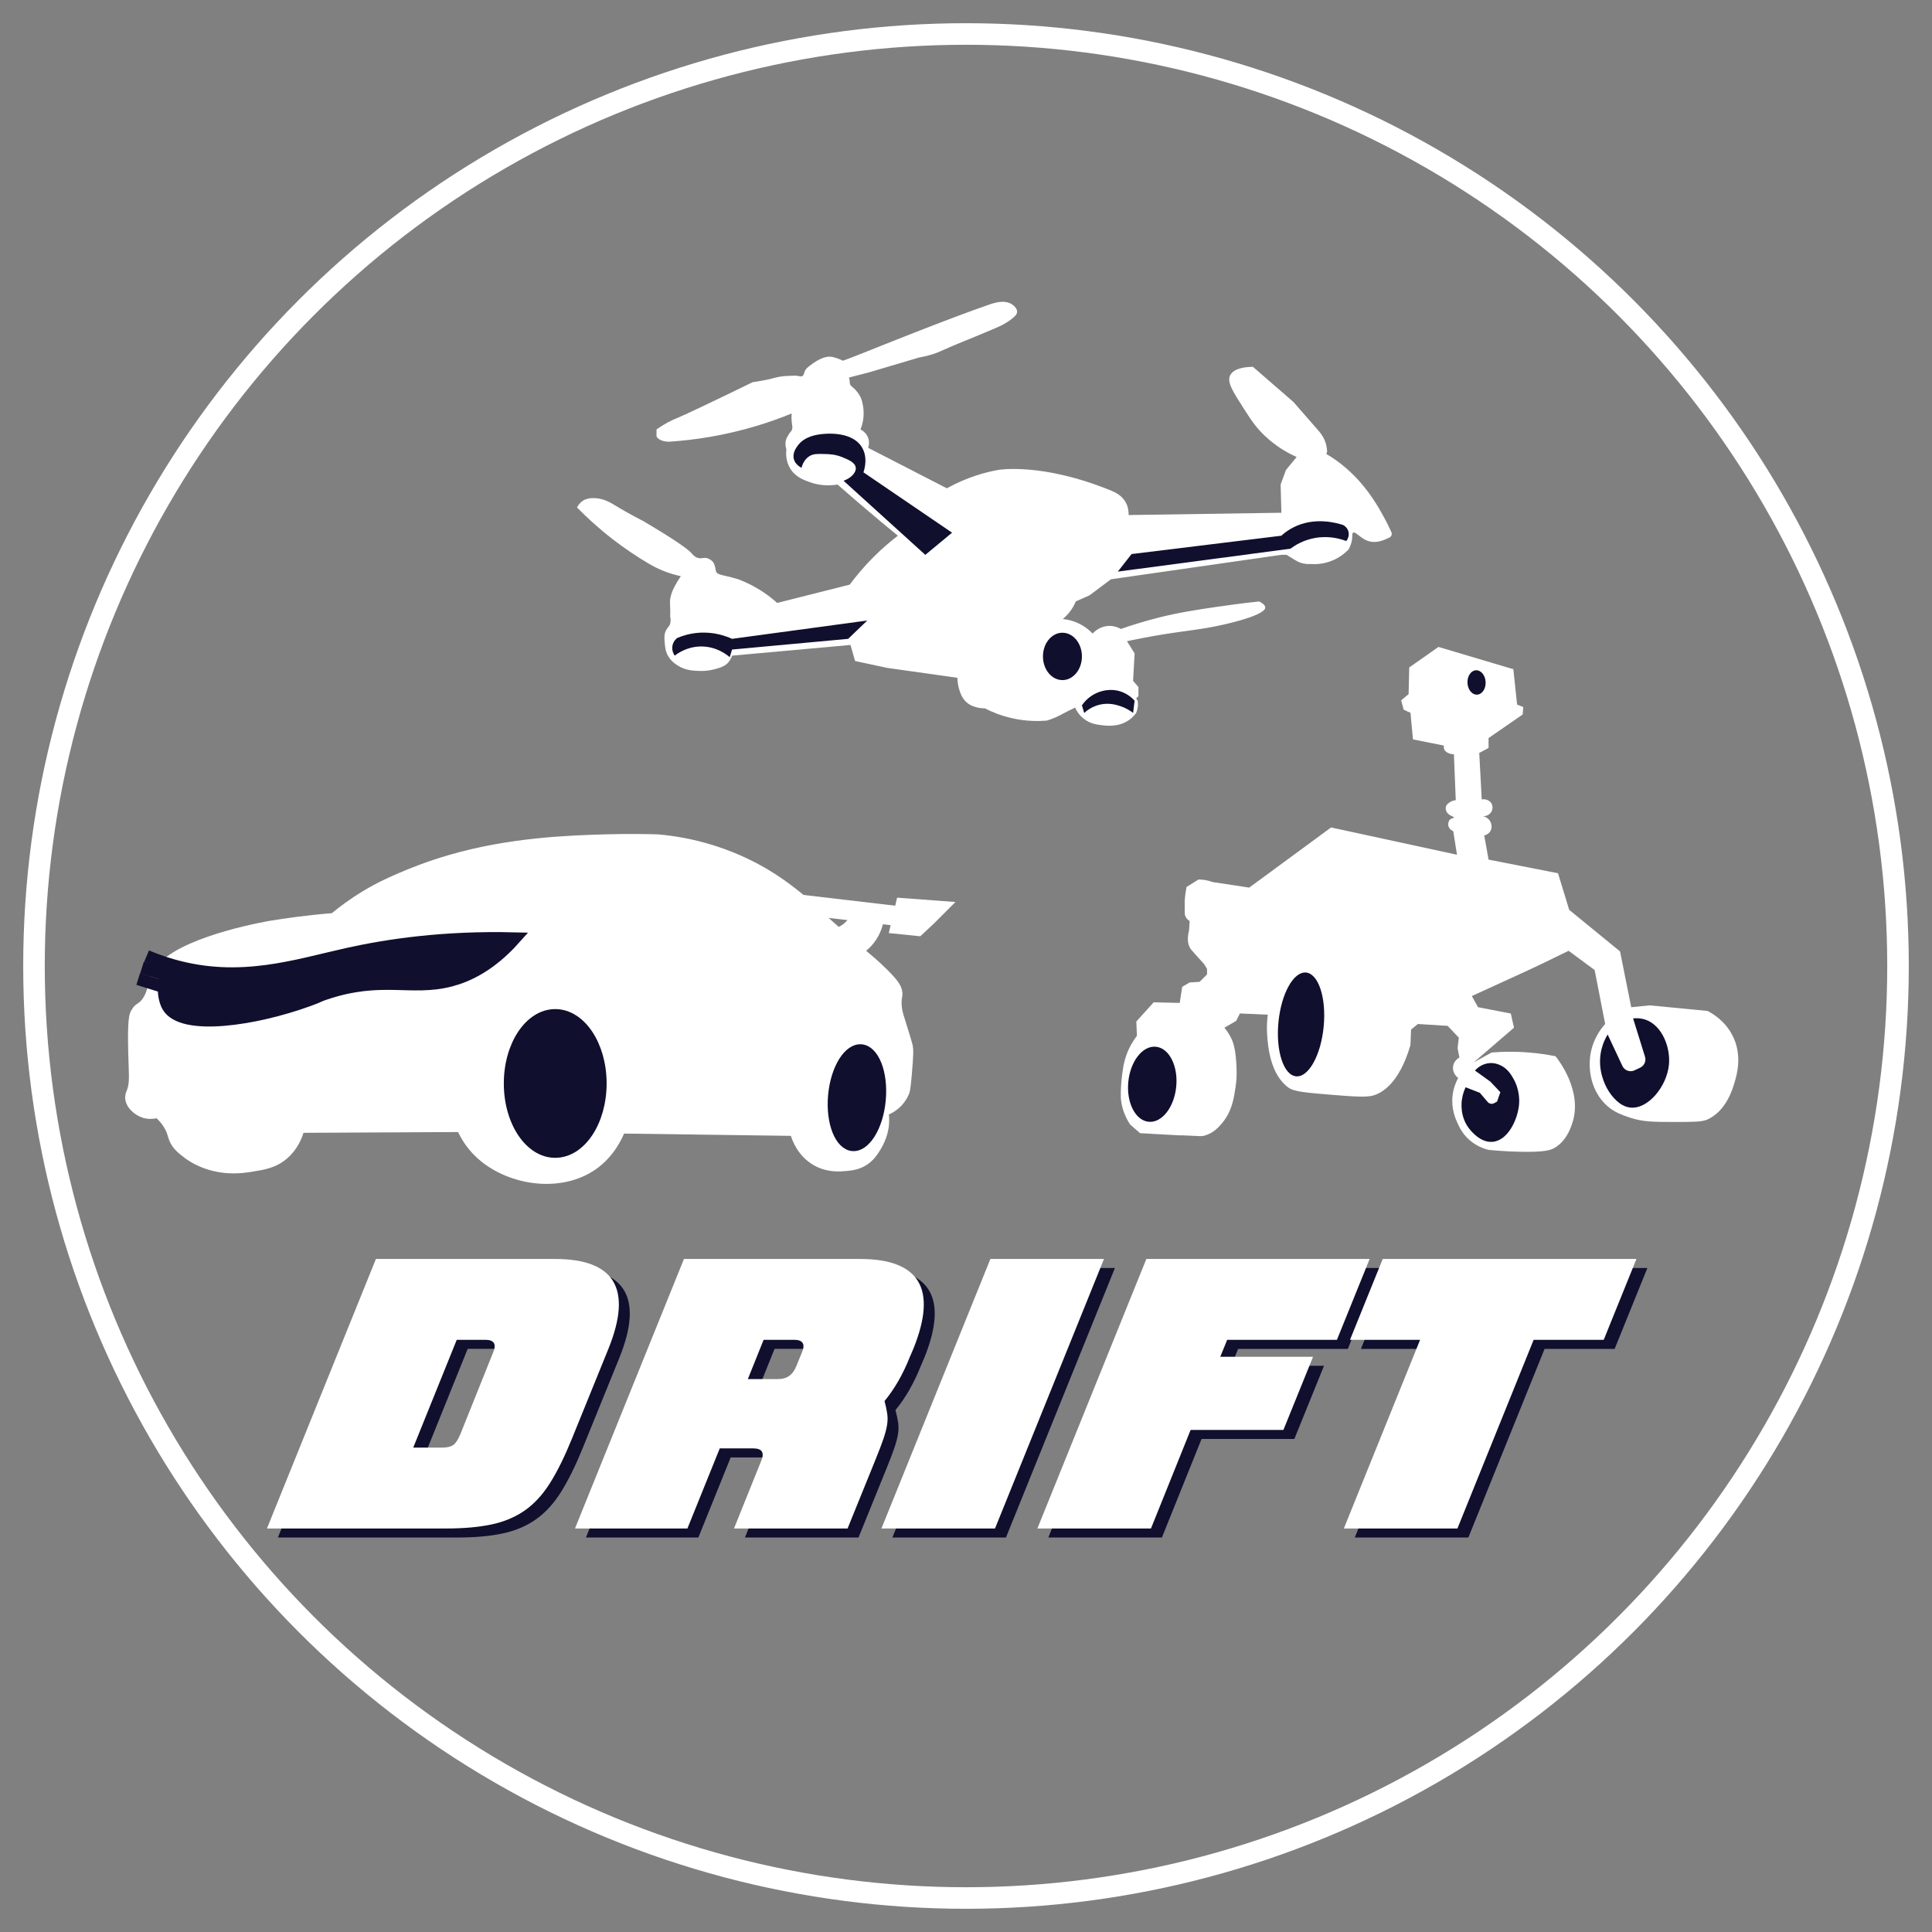 <?xml version="1.0" encoding="UTF-8"?>
<svg id="Layer_1" data-name="Layer 1" xmlns="http://www.w3.org/2000/svg" viewBox="0 0 1080 1080">
  <rect x="0" y="0" width="1080" height="1080" fill="#808080" stroke="none"/>
  <defs>
    <style>
      .cls-1, .cls-2 {
        fill: #fff;
      }

      .cls-3, .cls-4, .cls-5, .cls-2, .cls-6, .cls-7, .cls-8, .cls-9, .cls-10 {
        stroke-miterlimit: 10;
      }

      .cls-3, .cls-4, .cls-7, .cls-8, .cls-9 {
        fill: none;
      }

      .cls-3, .cls-5, .cls-6, .cls-8, .cls-10 {
        stroke: #100f2e;
      }

      .cls-3, .cls-6 {
        stroke-width: 6.84px;
      }

      .cls-4 {
        stroke-width: 12.05px;
      }

      .cls-4, .cls-2, .cls-7, .cls-9 {
        stroke: #fff;
      }

      .cls-5 {
        stroke-width: 6.15px;
      }

      .cls-5, .cls-6, .cls-10, .cls-11 {
        fill: #100f2e;
      }

      .cls-5, .cls-10 {
        stroke-linecap: square;
      }

      .cls-2 {
        stroke-width: 6.29px;
      }

      .cls-7 {
        stroke-width: 8.81px;
      }

      .cls-8 {
        stroke-width: 6.61px;
      }

      .cls-9 {
        stroke-width: 11.12px;
      }

      .cls-10 {
        stroke-width: 3.91px;
      }
    </style>
  </defs>
  <g>
    <path class="cls-1" d="m79.39,624.69c3.27,1.13,6.26.82,8.13.43,1.32,1.21,3.18,3.17,4.71,5.99,1.6,2.95,1.47,4.33,2.57,6.84,1.89,4.35,5.12,6.8,8.55,9.41,1.21.92,5.18,3.79,11.55,5.99,11.25,3.88,21.03,2.44,25.66,1.71,7.2-1.14,13.6-2.15,19.68-7.27,5.9-4.97,8.37-11.18,9.41-14.54,28.8-.14,57.6-.29,86.4-.43,1.55,3.21,4.42,8.33,9.41,13.26,16.62,16.42,47.69,21.81,68.01,7.27,3.69-2.64,10.51-8.43,15.4-19.68,31.08.43,62.17.86,93.25,1.28.7,2.27,3.83,11.55,13.26,16.68,7.2,3.92,14.19,3.29,17.54,2.99,3.21-.29,7.31-.7,11.55-3.42,3.97-2.55,5.97-5.77,7.7-8.55,3.84-6.19,4.55-11.84,4.71-13.26.28-2.64.17-4.86,0-6.42,1.69-.72,2.97-1.52,3.85-2.14,4.73-3.33,6.72-7.71,7.27-8.98.58-1.32.98-2.49,1.71-11.12,1-11.82.96-13.91.43-16.68-.11-.57-.79-2.8-2.14-7.27-2.97-9.8-3.51-10.67-3.85-13.69-.65-5.81.99-5.94,0-9.84-.64-2.53-1.96-4.95-8.13-11.12-4.95-4.94-8.88-8.16-12.4-11.12-1.71-1.43-5.56-4.81-13.26-11.55-16.47-14.42-17.23-16.32-26.09-23.1-3.29-2.51-8.12-6.19-14.97-10.27-5.07-3.02-15.37-8.72-29.51-13.26-12.22-3.92-23.25-5.67-32.08-6.42-7.37-.21-17.49-.35-29.51,0-20.52.59-53.52,1.73-87.26,11.55-12.55,3.65-22.39,7.69-27.38,9.84-5.83,2.51-12.4,5.37-20.53,10.27-7.48,4.5-13.36,8.96-17.54,12.4-14.45,1.18-26.31,2.89-34.65,4.28,0,0-44.86,7.46-60.74,22.67-3.54,3.39-5.88,5.63-6.84,9.41-.76,2.97-.48,6.16-2.57,9.84-.78,1.37-1.37,2.41-2.57,3.42-1.16.98-2.08,1.26-3.27,2.58,0,0-.75.9-1.44,2.12-1.21,2.13-2.22,4.83-1.71,24.38.35,13.14.91,15.95-.86,20.53-.35.92-.97,2.34-.86,4.28.28,4.75,4.72,9.07,9.41,10.69Z"/>
    <path class="cls-6" d="m81.96,534.44c3.31,1.4,8.31,3.36,14.54,5.13,37.91,10.79,69.04.06,98.38-6.42,21.91-4.83,53.06-9.55,92.82-8.55-13.74,15.42-26.71,21.14-35.93,23.53-21.95,5.69-38.31-3.22-69.72,7.27-4.78,1.6-3.16,1.44-9.84,3.85-29.81,10.78-70.21,16.92-78.28,3.42-1.6-2.68-2.66-7.36-2.14-11.98.61-5.41,3.24-9.27,4.71-11.12"/>
    <line class="cls-3" x1="90.94" y1="551.55" x2="77.25" y2="547.27"/>
    <line class="cls-3" x1="93.08" y1="545.13" x2="79.39" y2="540.86"/>
    <line class="cls-8" x1="178.48" y1="556.11" x2="197.17" y2="532.88"/>
    <ellipse class="cls-5" cx="310.37" cy="605.66" rx="25.66" ry="38.5"/>
    <ellipse class="cls-10" cx="479.02" cy="613.61" rx="28" ry="14.23" transform="translate(-175.25 1035.39) rotate(-84.83)"/>
    <path class="cls-2" d="m500.72,518.82c1.07-4.56,2.14-9.12,3.21-13.68,7.7.57,15.4,1.14,23.1,1.71-2.42,2.42-4.85,4.85-7.27,7.27-2.14,2-4.28,3.99-6.42,5.99-4.21-.43-8.41-.86-12.62-1.29Z"/>
    <line class="cls-9" x1="506.71" y1="512.63" x2="444.69" y2="505.35"/>
    <path class="cls-9" d="m471.21,531.87c1.95-.46,8.16-2.18,12.83-8.13,3.63-4.62,4.46-9.42,4.71-11.55"/>
    <path class="cls-7" d="m467.36,523.32c1.52-.37,6.37-1.75,10.02-6.54,2.83-3.71,3.48-7.57,3.67-9.29"/>
  </g>
  <g>
    <path class="cls-1" d="m804.03,361.62c13.98,4.16,27.97,8.32,41.95,12.48.69,6.59,1.39,13.17,2.08,19.76,1.16.46,2.31.92,3.47,1.39-.12,1.39-.23,2.77-.35,4.16-6.36,4.39-12.71,8.78-19.07,13.17v5.55c-1.73.92-3.47,1.85-5.2,2.77.46,8.67.92,17.34,1.39,26,2.34-.43,4.59.59,5.55,2.43,1.03,1.97.09,3.98,0,4.16-.85,1.75-2.75,2.84-4.85,2.77.33.07,2.91.63,4.16,3.12.19.38,1.38,2.85,0,5.2-1.12,1.89-3.11,2.35-3.47,2.43.81,4.51,1.62,9.01,2.43,13.52,12.94,2.54,25.89,5.08,38.83,7.63,2.08,6.82,4.16,13.64,6.24,20.46,9.48,7.74,18.95,15.49,28.43,23.23,2.08,10.4,4.16,20.8,6.24,31.2,3.47-.35,6.93-.69,10.4-1.04,10.75,1.04,21.5,2.08,32.24,3.12,2.93,1.5,9.67,5.46,13.87,13.52,5.73,11,2.61,21.78,1.39,26-1.18,4.08-4.7,16.28-15.25,21.15-2.99,1.38-8.12,1.38-18.38,1.39-11.84,0-17.9-.04-24.96-2.43-4.53-1.53-8.94-3.02-13.17-6.93-8.28-7.65-10.73-19.84-8.67-29.82,1.52-7.36,5.3-12.6,7.97-15.6-1.96-10.05-3.93-20.11-5.89-30.16-4.85-3.58-9.71-7.17-14.56-10.75-8.28,4.06-16.68,8.19-25.31,12.13-9.59,4.39-19.18,8.78-28.78,13.17,1.16,2.08,2.31,4.16,3.47,6.24,6.11,1.18,12.22,2.35,18.32,3.53.59,2.64,1.19,5.28,1.78,7.92-7.51,6.47-15.02,12.94-22.54,19.42,3.35-1.85,6.7-3.7,10.05-5.55,6.02-.48,13.04-.63,20.8,0,5.45.44,10.44,1.19,14.91,2.08,1.73,2.16,15.31,19.62,9.36,37.44-.93,2.79-3.36,10.07-10.05,13.87-2,1.14-5.21,2.43-19.76,2.08-7.11-.17-12.97-.64-16.99-1.04-2.36-.58-6.89-2.03-11.09-5.89-3.58-3.3-5.21-6.77-6.24-9.01-1.15-2.52-3.66-8.19-2.77-15.6.53-4.4,2.05-7.74,3.12-9.71-2.23-1.66-3.32-4.38-2.77-6.93.62-2.92,3.09-4.3,3.47-4.51-.35-1.73-.69-3.47-1.04-5.2.23-1.96.46-3.93.69-5.89-2.08-2.2-4.16-4.39-6.24-6.59-5.55-.35-11.09-.69-16.64-1.04-1.27,1.04-2.54,2.08-3.81,3.12-.12,2.89-.23,5.78-.35,8.67-6.42,22.04-16.36,26.76-20.46,28.08-3.75,1.21-10.62.78-24.27-.35-13.42-1.1-20.2-1.7-23.23-3.81-10.52-7.34-11.7-23.52-12.13-29.47-.35-4.73-.02-8.7.35-11.44-5.2-.23-10.4-.46-15.6-.69-.69,1.39-1.39,2.77-2.08,4.16-2.2,1.27-4.39,2.54-6.59,3.81,1.2,1.41,2.84,3.61,4.16,6.59.57,1.28,1.91,4.56,2.43,12.13.26,3.77.58,8.41-.35,14.56-.94,6.24-2,13.31-7.28,19.76-1.75,2.14-4.89,5.88-10.05,7.28-1.62.44-2.37.32-8.67,0-11.12-.57,5.28.46-15.25-.69-3.72-.21-7.77-.44-12.13-.69-1.85-1.62-3.7-3.24-5.55-4.85-1.41-2.12-3.07-5.14-4.16-9.01-.58-2.04-.88-3.92-1.04-5.55-.1-5.27.28-9.65.69-12.83.53-4.09.96-7.37,2.43-11.44,1.72-4.77,4.07-8.36,5.89-10.75-.12-2.66-.23-5.32-.35-7.97,3.24-3.58,6.47-7.17,9.71-10.75,4.85.12,9.71.23,14.56.35.46-3,.92-6.01,1.39-9.01,1.39-.81,2.77-1.62,4.16-2.43,1.85-.12,3.7-.23,5.55-.35,1.39-1.39,2.77-2.77,4.16-4.16v-3.12c-.58-.92-1.16-1.85-1.73-2.77-.83-.91-2.03-2.22-3.47-3.81-2.48-2.76-3.73-4.15-4.16-4.85-.95-1.54-2.11-4.56-.69-10.05.12-1.73.23-3.47.35-5.2-.74-.47-1.85-1.34-2.43-2.77-.32-.81-.34-1.45-.35-3.81,0-2.57-.01-3.85,0-4.16.08-1.95.33-4.8,1.04-8.32,2.2-1.39,4.39-2.77,6.59-4.16,1.16-.01,2.58.06,4.16.35,1.49.27,2.77.65,3.81,1.04,6.82,1.04,13.64,2.08,20.46,3.12,15.26-11.21,30.51-22.42,45.77-33.63,23.46,5.08,46.92,10.17,70.38,15.25-.69-4.39-1.39-8.78-2.08-13.17-.15-.05-2.34-.91-2.77-3.12-.04-.19-.25-1.85.69-3.12.83-1.11,2.41-.9,2.43-1.39.02-.61-2.54-.92-3.81-2.77-.14-.2-1.05-1.56-.69-3.12.34-1.48,1.61-2.27,2.43-2.77,1.24-.77,2.44-.98,3.12-1.04-.35-8.55-.69-17.1-1.04-25.66-2.81-.07-5.03-1.34-5.55-3.12-.11-.38-.19-.96,0-1.73-5.78-1.16-11.56-2.31-17.34-3.47-.46-4.97-.92-9.94-1.39-14.91-.69-.29-1.39-.58-2.08-.87-.58-.29-1.15-.58-1.73-.86-.46-1.73-.92-3.47-1.39-5.2,1.39-1.16,2.77-2.31,4.16-3.47.12-4.97.23-9.94.35-14.91,5.43-3.81,10.86-7.63,16.3-11.44Z"/>
    <ellipse class="cls-11" cx="727.28" cy="572.65" rx="29.14" ry="12.7" transform="translate(87.58 1241.71) rotate(-84.5)"/>
    <path class="cls-11" d="m817.21,614.72c-.2,1.51-1.24,9.52,4.16,16.3,1.07,1.34,6.16,7.74,12.83,7.28,8.76-.6,14.31-12.62,14.99-21.15.1-1.26.51-7.73-3.2-14.21-1.29-2.25-3.39-5.81-7.63-7.63-.87-.37-2.87-1.21-5.55-1.04-4.6.29-7.55,3.32-8.32,4.16,2.89,2.08,5.78,4.16,8.67,6.24,1.85,1.96,3.7,3.93,5.55,5.89-.62,1.74-1.23,3.48-1.85,5.23l-1.59.88c-1.23.68-2.77.4-3.67-.67-1.44-1.7-2.89-3.4-4.33-5.09-2.66-1.04-5.32-2.08-7.97-3.12-.73,1.52-1.69,3.9-2.08,6.93Z"/>
    <path class="cls-11" d="m894.87,588.37c-1.8,10.11,2.41,18.18,3.7,20.44.16.28.34.59.61,1.01,1.65,2.63,5.95,8.61,12.1,9.31,9.87,1.13,20.52-11.7,21.68-24.06.89-9.58-3.76-21.62-12.84-24.96-2.78-1.02-5.38-1.01-7.21-.82,2.22,7.14,4.44,14.28,6.66,21.42.75,2.43-.4,5.04-2.7,6.12-1.05.5-2.11.99-3.16,1.49-2.55,1.2-5.59.1-6.78-2.45-2.75-5.86-5.49-11.71-8.24-17.57-2.44,4.05-3.4,7.71-3.81,10.05Z"/>
    <ellipse class="cls-11" cx="644.11" cy="606.07" rx="21.07" ry="13.46" transform="translate(-20.89 1189.16) rotate(-84.5)"/>
    <ellipse class="cls-11" cx="825.4" cy="381.49" rx="5.08" ry="6.82" transform="translate(-15.25 34.91) rotate(-2.4)"/>
  </g>
  <g>
    <path class="cls-1" d="m700.45,205.1c18.51,16.05,22.61,19.62,22.63,19.64,0,0,0,0,0,0,4.84,5.55,9.68,11.1,14.52,16.65,1.26,1.51,3.03,4.1,3.84,7.69.28,1.25.4,2.4.43,3.42-.14.43-.28.85-.43,1.28,1.21.71,2.84,1.71,4.7,2.99,1.38.95,5.54,3.89,10.25,8.54,8.94,8.81,14.12,18.1,17.08,23.49,1.91,3.48,3.33,6.46,4.27,8.54.05.11.52,1.09,0,2.14-.05.11-.56,1.07-1.71,1.28-3.02,1.56-7.1,2.98-11.1,1.71-4.41-1.4-7.15-5.57-8.54-4.7-.8.51-.14,2.05-.85,5.12-.43,1.83-1.13,3.27-1.71,4.27-1.6,1.67-4.4,4.17-8.54,5.98-5.44,2.38-10.33,2.33-12.81,2.14-3.32.13-5.52-.63-6.83-1.28-.75-.37-1.7-.94-2.99-1.71-1.44-.86-2.62-1.61-3.42-2.14-1,0-1.99,0-2.99,0-31.74,4.55-63.48,9.11-95.22,13.66h0c-3.99,2.99-7.97,5.98-11.96,8.97-2.56,1.14-5.12,2.28-7.69,3.42-.73,1.77-1.92,4.07-3.84,6.41-1.17,1.42-2.36,2.54-3.42,3.42,2.45.25,6.45.98,10.68,3.42,2.66,1.53,4.62,3.28,5.98,4.7.66-.72,3.86-4.06,8.97-4.27,3.28-.13,5.75,1.08,6.83,1.71,4.89-1.72,12.24-4.13,21.35-6.41,11.33-2.83,20.28-4.18,32.45-5.98,5.81-.86,13.83-1.96,23.49-2.99,1.64.81,3.4,1.98,3.42,3.42,0,.77-.47,3.85-19.22,8.54-12.62,3.16-21.16,3.96-32.03,5.55-6.07.89-15.06,2.35-26.05,4.7,1.42,2.28,2.85,4.55,4.27,6.83-.28,5.12-.57,10.25-.85,15.37,1,1.14,1.99,2.28,2.99,3.42,0,1.71,0,3.42,0,5.12-.43.43-.85.85-1.28,1.28.28.43.57.85.85,1.28.14.94.24,2.28,0,3.84-.19,1.22-.53,2.23-.85,2.99-.73,1-1.96,2.49-3.84,3.84-5.78,4.16-12.51,3.34-15.37,2.99-2.78-.34-6.32-.77-9.82-3.42-2.89-2.19-4.4-4.85-5.12-6.41-2.56,1.23-4.61,2.27-5.98,2.99-2.2,1.14-3.3,1.77-5.12,2.56-1.97.85-3.63,1.39-4.7,1.71-4.74.4-11.45.44-19.22-1.28-6.4-1.42-11.58-3.6-15.37-5.55-1.43,0-7.84-.15-11.53-4.7-1.81-2.22-2.61-5.07-2.99-6.41-.68-2.41-.84-4.51-.85-5.98-13.1-1.85-26.19-3.7-39.29-5.55-5.98-1.28-11.96-2.56-17.93-3.84-.85-2.99-1.71-5.98-2.56-8.97-22.06,1.99-44.12,3.99-66.19,5.98-.35,1.1-1.06,2.78-2.56,4.27-.7.7-2.1,1.88-5.98,2.99-1.88.54-5.18,1.45-9.82,1.28-3.46-.13-7.68-.28-11.96-2.99-1.41-.89-4.31-2.78-5.98-6.41-.93-2.02-1.1-3.75-1.28-5.55-.3-3.04-.57-5.68.85-8.11.84-1.44,1.66-1.76,2.14-3.42.49-1.69.15-3.14,0-3.84h0c.06-1.99.04-3.61,0-4.7-.08-2.52-.24-3.4,0-5.12.21-1.5.59-2.65.85-3.42.21-.63.64-1.82,1.71-3.84.77-1.46,1.87-3.38,3.42-5.55-2.84-.6-6.19-1.53-9.82-2.99-3.35-1.35-6.2-2.85-8.54-4.27-6.21-3.68-13.01-8.18-20.07-13.66-7.71-5.98-14.22-11.97-19.64-17.51.51-1,1.53-2.64,3.42-3.84.58-.37,2.99-1.81,7.69-1.28,4.61.52,7.78,2.52,10.68,4.27,3.45,2.09,8.59,5.06,15.37,8.54,18.05,10.67,24.93,15.65,26.9,17.93.5.57,1.54,1.97,3.42,2.56,2.38.76,3.62-.65,5.98.43.57.26,2.12.97,2.99,2.56.39.71.59,1.52.85,2.56.37,1.49.23,1.65.43,2.14.61,1.48,2.68,1.79,5.98,2.56,1.51.35,3.71.9,6.41,1.71,4.09,1.55,8.98,3.83,14.09,7.26,2.97,1.99,5.53,4.04,7.69,5.98,13.52-3.42,27.04-6.83,40.57-10.25,3.51-4.75,7.87-10.01,13.24-15.37,4.75-4.75,9.4-8.7,13.66-11.96-5.93-4.84-11.91-9.82-17.93-14.95-5.38-4.57-10.65-9.13-15.8-13.66-3.54.58-9.18.93-15.37-1.28-3.58-1.28-8.22-2.94-11.1-7.69-2.62-4.31-2.36-8.8-2.14-10.68-.97-3.23-.29-5.27,0-5.98.31-.75.95-1.92,1.71-2.99.83-1.17.99-1.11,1.28-1.71.69-1.42.23-2.65,0-4.7-.13-1.1-.22-2.7,0-4.7-5.92,2.42-12.32,4.74-19.22,6.83-18.34,5.57-35.23,8.04-49.53,8.97-1.35-.05-5.54-.36-6.83-2.99,0-1.28,0-2.56,0-3.84.71-.52,2.06-1.48,3.84-2.56,3.76-2.28,6.84-3.5,7.69-3.84,3.98-1.63,17.12-7.84,42.27-20.07,6.11-.89,9.3-1.61,11.1-2.14.62-.18,2.74-.78,5.67-1.15.49-.06,1-.1,1.59-.14,4-.21,6-.32,7.26,0,.62.16,1.43.41,2.14,0,.98-.57.76-1.85,1.71-3.42.14-.24.58-.92,2.14-2.14,2-1.56,7.85-6.11,12.81-5.12.44.09,1.6.36,2.99.85,1.25.44,2.26.91,2.99,1.28,1.5-.55,4.82-1.77,8.97-3.42,7.8-3.09,51.1-20.58,73.45-28.18,2.11-.72,7.81-2.62,11.96,0,.44.28,3.09,2.02,2.99,4.27-.07,1.62-1.54,2.78-3.42,4.27-1.67,1.32-4.35,2.8-4.7,2.99,0,0,0,0,0,0-3.36,1.84-20.57,8.68-27.33,11.53-9.36,3.94-9.54,4.81-19.64,6.83h0c-9.11,2.7-18.22,5.41-27.33,8.11-3.84,1-7.69,1.99-11.53,2.99.29,1.2.43,2.18.43,2.99h0c0,.86.45,1.56,1.28,2.14.71.57,1.64,1.41,2.56,2.56.4.49,2.14,2.41,2.99,5.55.7,2.6,1.4,6.72.43,11.53-.33,1.61-.79,3.04-1.28,4.27.53.25,3.15,1.57,4.27,4.7.94,2.62.23,4.89,0,5.55,14.66,7.54,29.32,15.09,43.98,22.63,11.66-6.42,21.97-9.04,28.61-10.25,0,0,24.27-4.4,63.2,11.53,2.3.94,5.95,2.63,8.11,6.41,1.53,2.67,1.75,5.41,1.71,7.26,28.47-.43,56.94-.85,85.4-1.28-.14-5.27-.28-10.53-.43-15.8,1-2.7,1.99-5.41,2.99-8.11,1.99-2.42,3.99-4.84,5.98-7.26-5.12-2.27-11.65-5.95-17.93-11.96-5.03-4.8-7.72-9-11.53-14.95-6.41-10-9.61-15-7.69-18.79,2.17-4.28,9.54-4.69,12.81-4.7Z"/>
    <ellipse class="cls-11" cx="593.91" cy="366.94" rx="10.89" ry="13.24"/>
    <path class="cls-11" d="m484.8,346.87c-3.56,3.42-7.12,6.83-10.68,10.25-21.64,1.99-43.27,3.99-64.91,5.98-.43,1.42-.85,2.85-1.28,4.27-1.43-1.24-7.57-6.26-16.65-5.98-7.33.23-12.37,3.78-14.09,5.12-.28-.38-1.83-2.59-1.28-5.55.46-2.48,2.1-3.9,2.56-4.27,2.86-1.23,7.1-2.64,12.38-2.99,8.43-.56,15.01,1.88,18.36,3.42,25.19-3.42,50.39-6.83,75.58-10.25Z"/>
    <path class="cls-11" d="m632.55,309.72c27.9-3.42,55.8-6.83,83.7-10.25,1.83-1.65,4.08-3.31,6.83-4.7,11.7-5.91,23.77-2.58,27.76-1.28.31.16,2.4,1.3,2.99,3.84.65,2.81-1.09,4.91-1.28,5.12-2.81-1.09-9.34-3.18-17.51-1.71-6.63,1.2-11.3,4.2-13.66,5.98-32.17,4.27-64.34,8.54-96.51,12.81,2.56-3.27,5.12-6.55,7.69-9.82Z"/>
    <path class="cls-11" d="m532.2,297.77c-16.51-11.24-33.02-22.49-49.53-33.73.83-2.52,2.23-8.11-.43-13.24-5.1-9.87-20.23-8.46-23.06-8.11-2.6.32-9.39,1.15-13.24,6.41-.92,1.26-3.12,4.27-2.14,7.69.82,2.84,3.44,4.28,4.27,4.7.35-1.37,1.36-4.53,4.27-6.41,2.24-1.44,4.45-1.38,8.54-1.28,2.71.07,5.96.15,9.82,1.71,3.36,1.36,7.41,2.99,7.69,5.98.25,2.67-2.56,5.72-6.83,7.26,15.23,13.81,30.46,27.61,45.69,41.42,4.98-4.13,9.96-8.26,14.95-12.38Z"/>
    <path class="cls-11" d="m626.57,386.59c3.98,1.35,6.51,3.8,7.69,5.12-.28,2.28-.57,4.55-.85,6.83-1.5-1.16-3.93-2.76-7.26-3.84-2.1-.69-6.12-1.94-11.1-.85-4.45.97-7.47,3.33-8.97,4.7-.43-1.42-.85-2.85-1.28-4.27,1.13-1.64,3.67-4.83,8.11-6.83,2.4-1.09,7.7-2.88,13.66-.85Z"/>
  </g>
  <circle class="cls-4" cx="540" cy="540" r="521"/>
  <g>
    <g>
      <path class="cls-11" d="m216.25,708.83h100.08c33.43,0,43.4,16.72,29.92,50.15l-20.45,50.36c-4.02,9.9-8.07,18.12-12.16,24.64-4.09,6.53-8.79,11.66-14.1,15.39-5.31,3.73-11.51,6.35-18.62,7.86-7.1,1.51-15.6,2.26-25.5,2.26h-100.08l60.91-150.66Zm36.8,105.46c2.87,0,4.98-.46,6.35-1.4,1.36-.93,2.69-2.91,3.98-5.92l18.29-45.63c2.15-4.88.72-7.32-4.31-7.32h-15.93l-24.32,60.26h15.93Z"/>
      <path class="cls-11" d="m388.43,708.83h98.36c33.43,0,43.4,16.72,29.92,50.15l-1.94,4.52c-2.01,5.02-4.2,9.58-6.56,13.67-2.37,4.09-4.92,7.78-7.64,11.08.72,2.73,1.22,5.1,1.51,7.1.29,2.01.25,4.13-.11,6.35-.36,2.23-1.04,4.81-2.04,7.75-1.01,2.94-2.44,6.71-4.31,11.3l-15.71,38.74h-63.49l15.07-37.45c2.15-4.88.72-7.32-4.3-7.32h-18.73l-18.08,44.77h-62.85l60.91-150.66Zm52.73,67.15c4.88,0,8.25-2.44,10.12-7.32l3.01-7.32c2.15-4.88.72-7.32-4.31-7.32h-17l-8.82,21.95h17Z"/>
      <path class="cls-11" d="m559.75,708.83h63.49l-60.91,150.66h-63.49l60.91-150.66Z"/>
      <path class="cls-11" d="m646.92,708.83h124.83l-18.29,45.2h-61.34l-3.87,9.47h51.87l-16.57,40.89h-51.87l-22.17,55.1h-63.49l60.91-150.66Z"/>
      <path class="cls-11" d="m799.94,754.03h-39.17l18.29-45.2h141.83l-18.29,45.2h-39.17l-42.61,105.46h-63.49l42.62-105.46Z"/>
    </g>
    <g>
      <path class="cls-1" d="m210.14,703.77h100.08c33.43,0,43.4,16.72,29.92,50.15l-20.45,50.36c-4.02,9.9-8.07,18.12-12.16,24.64-4.09,6.53-8.79,11.66-14.1,15.39-5.31,3.73-11.51,6.35-18.62,7.86-7.1,1.51-15.6,2.26-25.5,2.26h-100.08l60.91-150.66Zm36.8,105.46c2.87,0,4.98-.46,6.35-1.4,1.36-.93,2.69-2.91,3.98-5.92l18.29-45.63c2.15-4.88.72-7.32-4.31-7.32h-15.93l-24.32,60.26h15.93Z"/>
      <path class="cls-1" d="m382.32,703.77h98.36c33.43,0,43.4,16.72,29.92,50.15l-1.94,4.52c-2.01,5.02-4.2,9.58-6.56,13.67-2.37,4.09-4.92,7.78-7.64,11.08.72,2.73,1.22,5.1,1.51,7.1.29,2.01.25,4.13-.11,6.35-.36,2.23-1.04,4.81-2.04,7.75-1.01,2.94-2.44,6.71-4.31,11.3l-15.71,38.74h-63.49l15.07-37.45c2.15-4.88.72-7.32-4.3-7.32h-18.73l-18.08,44.77h-62.85l60.91-150.66Zm52.73,67.15c4.88,0,8.25-2.44,10.12-7.32l3.01-7.32c2.15-4.88.72-7.32-4.31-7.32h-17l-8.82,21.95h17Z"/>
      <path class="cls-1" d="m553.64,703.77h63.49l-60.91,150.66h-63.49l60.91-150.66Z"/>
      <path class="cls-1" d="m640.81,703.77h124.83l-18.29,45.2h-61.34l-3.87,9.47h51.87l-16.57,40.89h-51.87l-22.17,55.1h-63.49l60.91-150.66Z"/>
      <path class="cls-1" d="m793.83,748.97h-39.17l18.29-45.2h141.83l-18.29,45.2h-39.17l-42.61,105.46h-63.49l42.62-105.46Z"/>
    </g>
  </g>
</svg>